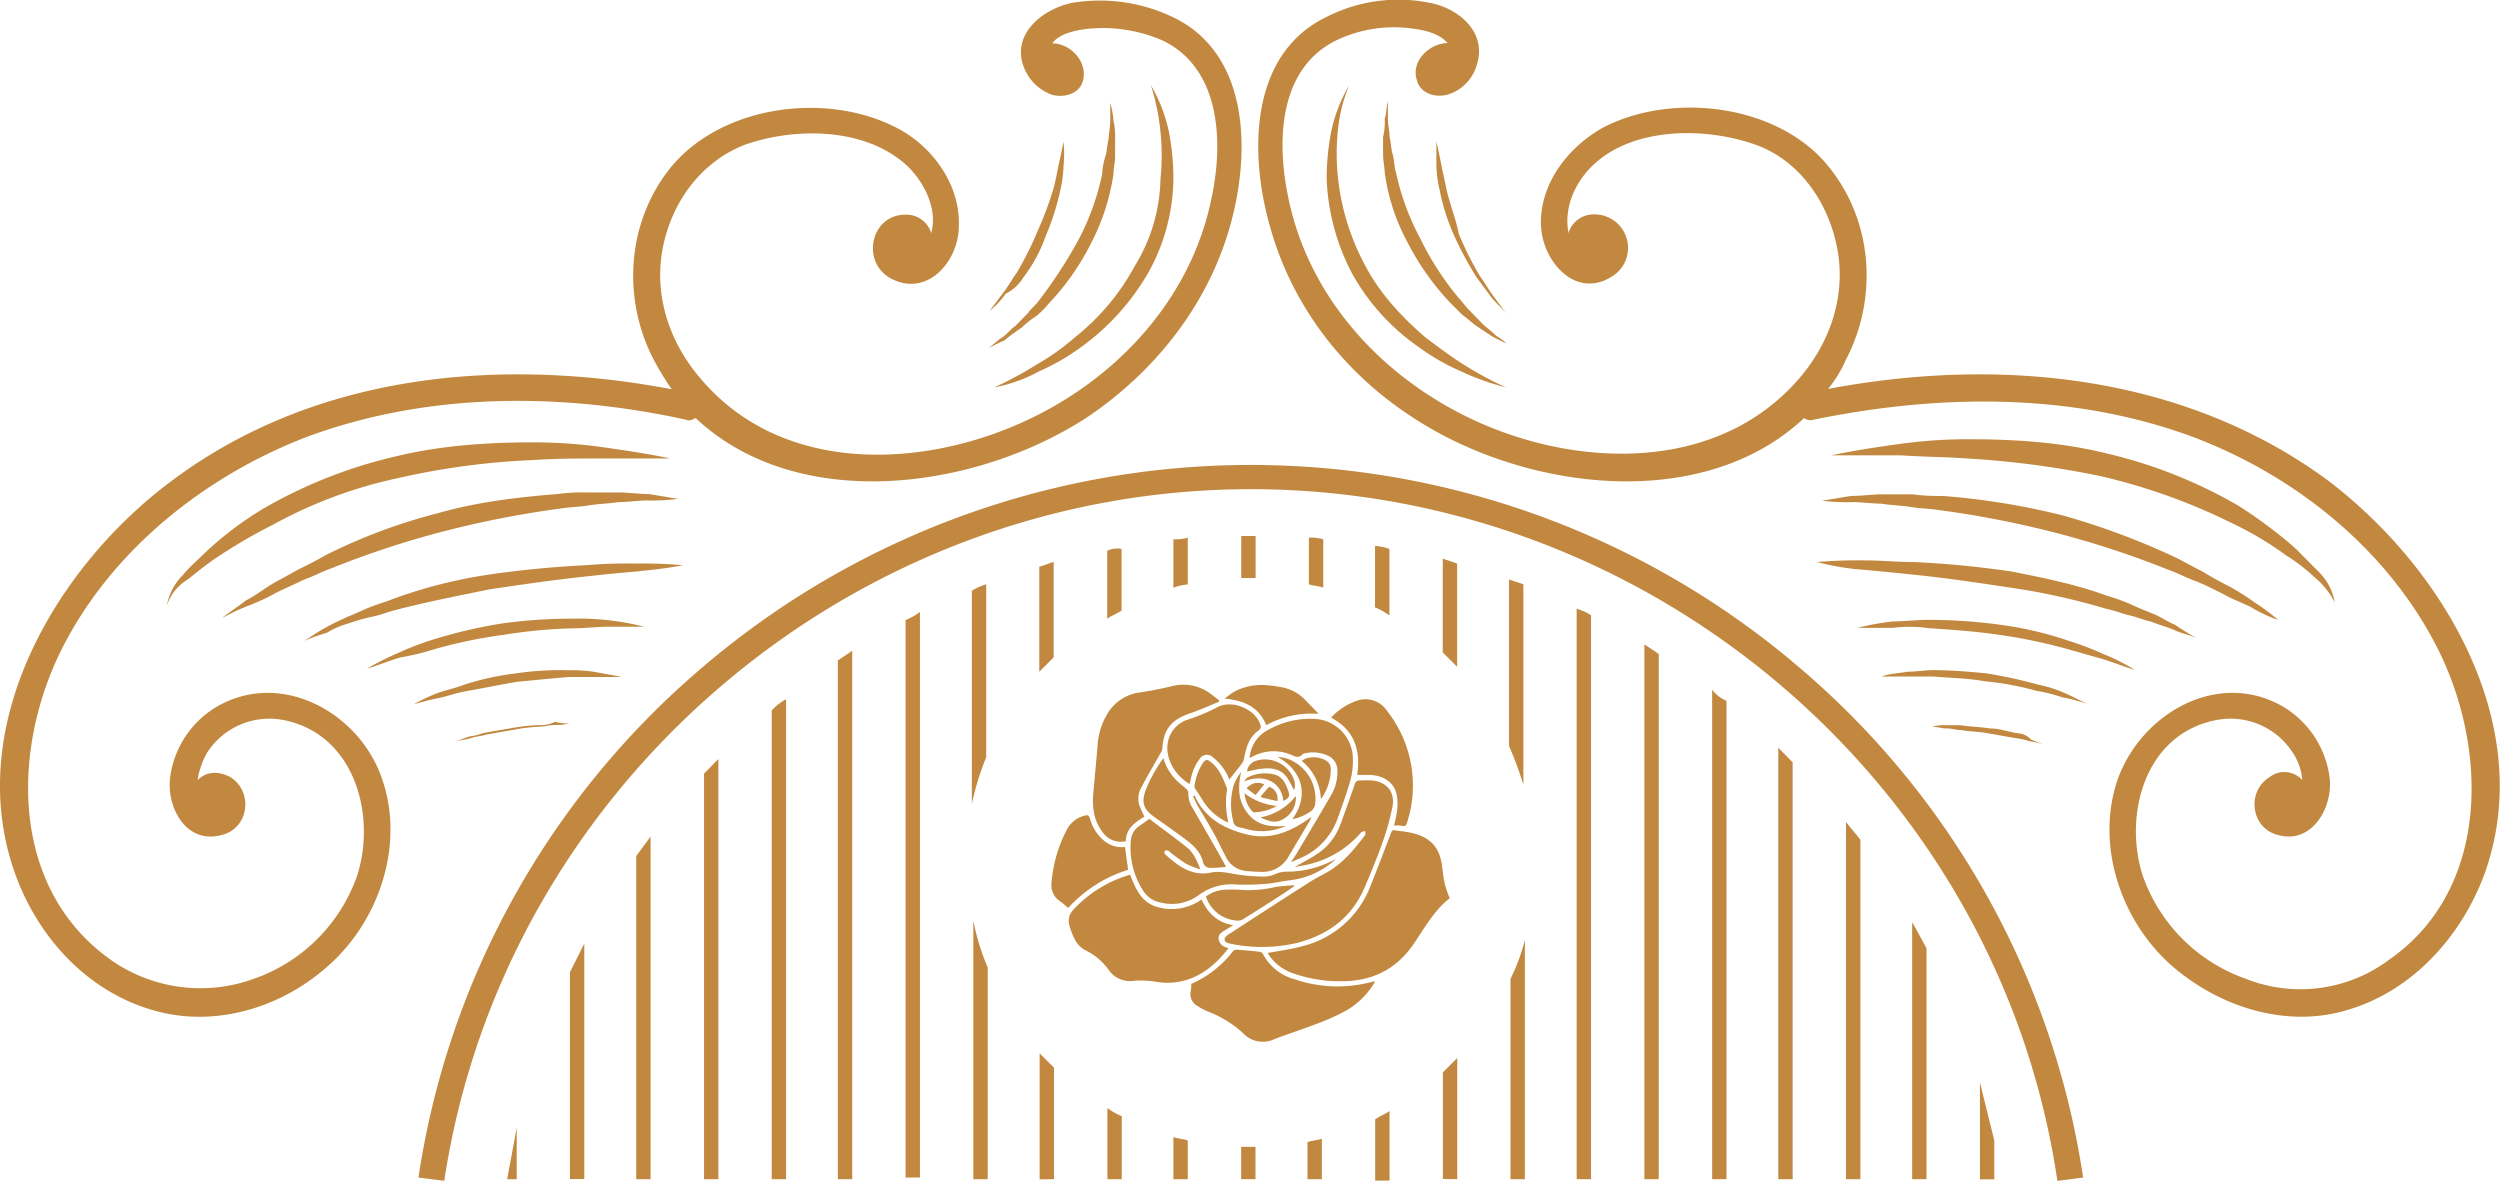 <svg xmlns="http://www.w3.org/2000/svg" viewBox="0 0 521.99 246.55"><defs><style>.cls-1{fill:#c28840;}</style></defs><g id="Layer_2" data-name="Layer 2"><g id="Layer_1-2" data-name="Layer 1"><path class="cls-1" d="M57.73,123.73c2-1,3.7-1.69,5.72-2.7,2-.67,3.71-1.68,5.73-2.36a191.25,191.25,0,0,1,23.58-7.76A205,205,0,0,1,117,106.19c2-.34,4-.34,6.06-.68s4-.34,6.06-.67c2,0,4-.34,6.06-.34a42.51,42.51,0,0,0,6.4-.34l-6.06-1c-2,0-4.38-.34-6.4-.34h-6.4a40.39,40.39,0,0,0-6.4.34c-8.42.67-16.84,1.69-24.92,4A116.42,116.42,0,0,0,67.83,116c-1.68,1-3.7,2-5.72,3-1.69,1-3.71,2-5.39,3s-3.37,2.37-5.39,3.38c-1.69,1.35-3.37,2.36-5,3.71a44.73,44.73,0,0,1,5.72-2.7A43.53,43.53,0,0,0,57.73,123.73Z"></path><path class="cls-1" d="M90.74,135.54a100.7,100.7,0,0,1,14.48-3,105.8,105.8,0,0,1,14.48-1.35c2.36,0,5-.33,7.41-.33h7.41a55,55,0,0,0-7.41-1.35,54.07,54.07,0,0,0-7.41-.34,106.57,106.57,0,0,0-14.82,1,101.12,101.12,0,0,0-14.48,3.38,57.81,57.81,0,0,0-7.07,2.7,62.28,62.28,0,0,0-6.74,3.37c2.36-.68,4.71-1.69,7.07-2.36A53.46,53.46,0,0,0,90.74,135.54Z"></path><path class="cls-1" d="M72.88,130.14a35.8,35.8,0,0,1,4.72-1.35c1.68-.33,3.37-1,4.71-1.35,6.4-1.68,13.14-3,19.88-4.38,6.73-1,13.47-2,20.21-2.7,3-.34,6.39-.68,10.1-1,3.37-.34,6.74-.68,10.1-1.35a100.14,100.14,0,0,0-10.1-.34,100.14,100.14,0,0,0-10.1.34c-6.74.33-13.81,1-20.55,2A100.93,100.93,0,0,0,82,125.08c-1.69.68-3,1-4.72,1.69s-3,1.35-4.71,2c-1.35.68-3,1.35-4.72,2.36-1.35.68-2.69,1.69-4.38,2.7a40.42,40.42,0,0,1,4.72-1.68A17.86,17.86,0,0,1,72.88,130.14Z"></path><path class="cls-1" d="M83.33,99.78a154.39,154.39,0,0,1,28-3.72c4.72-.33,9.43-.33,14.15-.33h14.48c-4.72-1-9.43-1.69-14.15-2.37a105.09,105.09,0,0,0-14.48-1c-9.77,0-19.53.68-29,3A100.1,100.1,0,0,0,55,106.19,71.05,71.05,0,0,0,43.24,115c-1.68,1.69-3.7,3.37-5.05,5.06a12,12,0,0,0-3.37,6.41A9.92,9.92,0,0,1,39.2,121c1.69-1.35,3.71-3,5.73-4.38a112,112,0,0,1,12.12-7.09A95.21,95.21,0,0,1,83.33,99.78Z"></path><path class="cls-1" d="M112.63,151.4a37.84,37.84,0,0,0-6.06.67c-2,.34-4,.68-5.73,1a10.63,10.63,0,0,1-2.7.67,24.83,24.83,0,0,0-2.69,1c1.35-.33,2-.33,3-.67s2-.34,3-.68c2-.33,3.71-.67,5.73-1a37,37,0,0,1,5.72-.67c.68,0,1.69-.34,3-.34a11.51,11.51,0,0,0,3-.34,9.23,9.23,0,0,1-3-.34A6.62,6.62,0,0,1,112.63,151.4Z"></path><path class="cls-1" d="M129.47,141.28c-1.69-.34-3.71-.68-5.39-1a29.57,29.57,0,0,0-5.39-.33,61.87,61.87,0,0,0-11.11.67A56,56,0,0,0,96.8,143c-1.69.68-3.37,1-5.39,1.69a34.21,34.21,0,0,0-5,2.36c2.35-.67,3.7-1,5.39-1.35s3.36-1,5.38-1.35c3.71-.67,7.08-1.35,10.78-2,3.71-.34,7.08-.68,10.78-1h10.78Z"></path><path class="cls-1" d="M105.89,246.21h2v-10.8C107.24,239.12,106.57,242.5,105.89,246.21Z"></path><path class="cls-1" d="M312.36,70.08c-1-1-2-1.68-2.7-2.36L307,65c-1-1-1.69-2-2.36-2.7a60.75,60.75,0,0,1-8.08-12.48A52.6,52.6,0,0,1,291.47,36c-.33-1-.33-2.37-.67-3.72-.34-1-.34-2.36-.67-3.71,0-1.35-.34-2.36-.34-3.71V21.16c-.34,1.35-.34,2.7-.67,3.71a12.54,12.54,0,0,1-.34,3.71v3.71c0,1.35.34,2.7.34,3.72a43,43,0,0,0,4.71,14.5A55.18,55.18,0,0,0,302.59,63l2.69,2.7c1,.67,2,1.68,3,2.36l3,2a29.92,29.92,0,0,0,3.36,1.69A22.24,22.24,0,0,0,312.36,70.08Z"></path><path class="cls-1" d="M236.91,55.58a48.13,48.13,0,0,1-12.46,14.84,49.32,49.32,0,0,1-8.08,5.74,73.91,73.91,0,0,1-8.76,4.72A31.57,31.57,0,0,0,217,77.51a45.92,45.92,0,0,0,8.76-5.06,49.78,49.78,0,0,0,13.81-15.19A41,41,0,0,0,245,37.36a51.18,51.18,0,0,0-1-10.13,32.39,32.39,0,0,0-3.7-9.44,46,46,0,0,1,2,9.78,47.11,47.11,0,0,1,0,9.79A35.81,35.81,0,0,1,236.91,55.58Z"></path><path class="cls-1" d="M281.71,17.79A32.42,32.42,0,0,0,278,27.23a51.94,51.94,0,0,0-1,10.13,46.29,46.29,0,0,0,5.39,19.9,45.73,45.73,0,0,0,13.81,15.19A45.31,45.31,0,0,0,305,77.51a52.31,52.31,0,0,0,9.43,3.37,73.13,73.13,0,0,1-8.76-4.72c-2.69-1.69-5.39-3.71-8.08-5.74-5.06-4.38-9.43-9.11-12.47-14.84A49.73,49.73,0,0,1,279.35,37a47.11,47.11,0,0,1,0-9.79A32.38,32.38,0,0,1,281.71,17.79Z"></path><path class="cls-1" d="M295.18,87.29c23.24,15.18,60.29,19.91,81.51,0a2.2,2.2,0,0,0,2,.34c26.27-5.4,54.22-5.74,79.48,3.71,21.22,8.1,40.09,23.28,50.53,43.53,10.77,20.91,11.45,50.61-9.77,65.45a30.9,30.9,0,0,1-30,4.05,35.1,35.1,0,0,1-21.55-21.59c-4-12.49.33-29.36,15.15-32.39a15.45,15.45,0,0,1,16.17,6.74,11.82,11.82,0,0,1,2,5.74,5,5,0,0,0-6.74-.67c-5,3-4,10.79,1.69,12.14,7.07,2,11.45-5.73,10.78-11.81A20.2,20.2,0,0,0,475.71,147c-13.14-6.75-28.29,2-33.35,15.19-5.05,13.83.34,30,11.12,39.47,10.1,8.77,24.25,13.16,37,9.11,13.47-4.05,23.58-15.52,28.29-28.34,11.12-31-8.76-64.11-33-82.33-30-21.93-68.37-25.64-104.07-18.89a26.43,26.43,0,0,0,3.7-6.07c6.74-12.83,5.73-29-3.7-40.49-10.44-12.82-32.33-15.52-46.82-8.1-7.41,4.05-13.47,11.81-13.13,20.58.33,7.42,7.07,15.18,14.48,10.8a7,7,0,0,0-3.71-13.16,5.44,5.44,0,0,0-5.05,4v-.34c-1-5.4,1.69-10.8,5.39-14.17,8.42-7.76,23.24-7.76,33.68-4.05,9.43,3.37,15.5,12.48,17.18,22.27,1.68,10.12-2,19.91-8.76,27.33-16.16,17.88-42.77,17.88-63.65,9.45s-38.06-26-42.44-48.59c-2.36-11.81-1.69-26.66,10.44-32.39A28.06,28.06,0,0,1,295.18,6c2.36.33,5.39,1,7.07,3-3.7,0-7.74,3.72-6.4,7.76.68,2.7,3.71,3.72,6.4,3a9.09,9.09,0,0,0,6.06-6.07c2.36-7.09-4-12.15-10.1-13.16a33,33,0,0,0-21.22,3c-16.17,7.76-16.17,28.67-11.79,43.86C269.92,64.35,281,78.18,295.18,87.29Z"></path><path class="cls-1" d="M87.37,245.87l5.39.68c12.46-82.33,84.87-144.41,168.4-144.41,83.87,0,156.28,62.08,168.41,144.41l5.38-.68a173.38,173.38,0,0,0-58.6-105.94,176.25,176.25,0,0,0-230.38,0A173.38,173.38,0,0,0,87.37,245.87Z"></path><path class="cls-1" d="M213.33,68.4a17.49,17.49,0,0,1,3-2.36,20.7,20.7,0,0,0,2.69-2.7,52.63,52.63,0,0,0,8.76-12.49,45.87,45.87,0,0,0,4.71-14.51c0-1.35.34-2.36.34-3.71V28.92a13.73,13.73,0,0,0-.34-3.71,17.23,17.23,0,0,0-.67-3.71v3.71c0,1.35-.34,2.7-.34,3.71-.34,1.35-.34,2.7-.67,3.71a14.24,14.24,0,0,0-.68,3.71,52.5,52.5,0,0,1-5,13.84A99.47,99.47,0,0,1,217,62.66c-.67,1-1.69,1.69-2.36,2.7L212,68.06c-1,.67-1.69,1.69-2.7,2.36s-1.68,1.35-3,2.36a30.75,30.75,0,0,1,3.37-1.68A44.26,44.26,0,0,1,213.33,68.4Z"></path><path class="cls-1" d="M213.67,57.94a31.72,31.72,0,0,0,4.72-8.78,52.24,52.24,0,0,0,3-9.44,26.71,26.71,0,0,0,.67-5.06,25.17,25.17,0,0,0,0-5.06c-.34,1.68-.67,3.37-1,4.72-.34,1.69-.67,3.37-1,4.72a72.06,72.06,0,0,1-3.37,9.11,70.45,70.45,0,0,1-4.38,8.78c-1,1.34-1.68,2.69-2.69,4l-3,4A17.8,17.8,0,0,0,210,61.31,8.93,8.93,0,0,0,213.67,57.94Z"></path><path class="cls-1" d="M301.91,39c-.33-1.68-.67-3-1-4.72s-.67-3.38-1-4.72v5.06a26,26,0,0,0,.68,5.06,43.74,43.74,0,0,0,3,9.44,73.36,73.36,0,0,0,4.71,8.78l3,4.05c1,1.35,2.35,2.36,3.36,3.71l-3-4.05c-1-1.35-1.68-2.7-2.69-4a71,71,0,0,1-4.38-8.77C303.94,45.45,302.59,42.42,301.91,39Z"></path><path class="cls-1" d="M389.49,119c3.7.34,7.07.67,10.1,1,6.74.67,13.47,1.69,20.21,2.7a139.06,139.06,0,0,1,19.87,4.39c1.68.33,3.37,1,4.72,1.34,1.68.34,3,1,4.71,1.35,1.68.68,3,1,4.72,1.69,1.34.68,3,1,4.71,1.69a50.91,50.91,0,0,1-4.38-2.7c-1.68-.68-3-1.69-4.71-2.36s-3.37-1.35-4.72-2a40.33,40.33,0,0,0-4.71-1.68c-6.4-2.37-13.14-3.72-19.87-5.07a203.42,203.42,0,0,0-20.55-2c-3.37,0-6.74-.34-10.1-.34a100.44,100.44,0,0,0-10.11.34A53.12,53.12,0,0,0,389.49,119Z"></path><path class="cls-1" d="M421.15,153.09c-2-.34-3.71-1-5.73-1-2-.33-4-.33-6.06-.67h-3a9.32,9.32,0,0,0-3,.34c1.35,0,2,.33,3,.33,1.34,0,2,.34,3,.34,2,.34,4,.34,5.72.68,2,.33,3.71.67,5.73,1a17.76,17.76,0,0,1,3,.67,17.06,17.06,0,0,1,3,.68c-1-.34-1.68-.68-2.69-1A4.08,4.08,0,0,0,421.15,153.09Z"></path><path class="cls-1" d="M410.7,95.73a190.45,190.45,0,0,1,28,3.71,124.77,124.77,0,0,1,26.61,9.45A70.77,70.77,0,0,1,477.39,116a37,37,0,0,1,5.73,4.39,17.16,17.16,0,0,1,4.38,5.4,11.88,11.88,0,0,0-3.37-6.41l-5.05-5.07a98.12,98.12,0,0,0-11.79-8.77A100.42,100.42,0,0,0,440,94.71c-9.43-2.36-19.2-3-29-3a105.2,105.2,0,0,0-14.48,1c-4.72.67-9.43,1.35-14.15,2.36H396.9C401.27,95.39,406,95.39,410.7,95.73Z"></path><path class="cls-1" d="M402.62,131.15c5.05.34,9.77.68,14.48,1.35a111.55,111.55,0,0,1,14.49,3l7.07,2c2.36.68,4.72,1.69,7.07,2.37a41.91,41.91,0,0,0-6.73-3.38,62.12,62.12,0,0,0-7.08-2.7,74.9,74.9,0,0,0-14.48-3.37,112.2,112.2,0,0,0-14.82-1c-2.36,0-5.05.33-7.41.33a58.31,58.31,0,0,0-7.41,1.35h7.41A27.86,27.86,0,0,1,402.62,131.15Z"></path><path class="cls-1" d="M436,147c-1.69-.67-3.37-1.68-5.06-2.36a25.59,25.59,0,0,0-5.39-1.69,102.59,102.59,0,0,0-10.77-2.36c-3.71-.34-7.41-.67-11.12-.67-1.68,0-3.7.33-5.39.33-1.68.34-3.7.34-5.39,1h10.78c3.71.33,7.07.33,10.78,1a61.18,61.18,0,0,1,10.78,2,32.45,32.45,0,0,1,5.39,1.35A43.68,43.68,0,0,1,436,147Z"></path><path class="cls-1" d="M31.46,210.78c13.13,4.05,27.28-.34,37.05-9.11C79.28,192.22,84.67,176,79.62,162.2,74.91,149,59.41,140.26,46.28,147A20.15,20.15,0,0,0,35.5,162.53c-.68,6.08,3.37,13.84,10.78,11.81C52,173,53,165.23,48,162.2c-2.69-1.35-5.05-1-6.74.67a16.78,16.78,0,0,1,2-5.74,15.46,15.46,0,0,1,16.17-6.74c14.48,3,19.2,19.57,15.16,32.39A35.12,35.12,0,0,1,53,204.37a32.57,32.57,0,0,1-30-4.05c-21.22-15.18-20.55-44.54-9.77-65.45,10.44-20.25,29.64-35.43,50.52-43.53,25.26-9.45,53.22-9.45,79.49-3.71.67.34,1.34,0,2-.34,21.22,19.91,57.93,15.18,81.51,0,14.14-9.45,25.26-23.28,30-39.81,4.38-15.19,4.38-36.1-11.79-43.87a35.37,35.37,0,0,0-21.21-3C217.71,1.93,211.31,7,213.67,13.74a9.84,9.84,0,0,0,6.06,6.07c2.7.68,5.73-.34,6.4-3,1-4-2.69-7.76-6.4-7.76,1.35-2,4.72-2.7,7.08-3a31.24,31.24,0,0,1,15.83,2.36c12.12,5.73,12.8,20.92,10.44,32.39-4.38,22.61-21.56,40.15-42.44,48.59S163.15,98.09,147,79.87c-6.73-7.42-10.44-17.21-8.75-27.33C139.91,42.75,146,34,155.4,30.27c10.44-3.71,24.93-3.71,33.68,4.05,3.71,3.37,6.74,9.11,5.39,14.17v.34a5.36,5.36,0,0,0-5.05-4c-7.41-.34-9.77,9.45-3.7,13.16,7.74,4.38,14.48-3.38,14.48-10.8.34-8.77-5.73-16.87-13.14-20.58-14.48-7.42-36-4.73-46.81,8.1-9.43,11.47-10.44,27.66-3.71,40.48a58.3,58.3,0,0,0,3.71,6.08c-35.71-6.75-74.1-3.38-104.08,18.89C11.92,118-7.95,151.4,3.16,182.44,7.88,195.6,18,206.73,31.46,210.78Z"></path><path class="cls-1" d="M217,118.33v21.93l3-3V117.32Z"></path><path class="cls-1" d="M231.18,115v14.17c1-.67,2-1,3-1.69V114.62A4.75,4.75,0,0,0,231.18,115Z"></path><path class="cls-1" d="M119,203v43.19h3V197Z"></path><path class="cls-1" d="M245,112.6v10.12a9.75,9.75,0,0,1,3-.68v-9.78A9.32,9.32,0,0,1,245,112.6Z"></path><path class="cls-1" d="M273.29,112.26V122c1,.34,2,.34,3,.68V112.6A9.23,9.23,0,0,0,273.29,112.26Z"></path><path class="cls-1" d="M262.17,111.92h-3v8.77h3v-8.77Z"></path><path class="cls-1" d="M147,161.52v84.69h3V158.48Z"></path><path class="cls-1" d="M205.92,122a12.21,12.21,0,0,0-3,1.35v44.54a55.53,55.53,0,0,1,3-9.78Z"></path><path class="cls-1" d="M287.1,114v12.82a13.55,13.55,0,0,1,3,1.69V114.62A9.73,9.73,0,0,0,287.1,114Z"></path><path class="cls-1" d="M132.84,178.73v67.48h3V174.68Z"></path><path class="cls-1" d="M161.13,148.36v97.85h3V146A10.39,10.39,0,0,0,161.13,148.36Z"></path><path class="cls-1" d="M203.23,246.21h3V202a46.81,46.81,0,0,1-3-9.79Z"></path><path class="cls-1" d="M174.94,137.9V246.21h3V135.88Z"></path><path class="cls-1" d="M189.08,129.47v116.4h3V127.78A13.55,13.55,0,0,1,189.08,129.47Z"></path><path class="cls-1" d="M399.25,192.56v53.65h3V198C401.27,196.27,400.26,194.25,399.25,192.56Z"></path><path class="cls-1" d="M318.08,122l-3-1v34.75a78.34,78.34,0,0,1,3,8.1Z"></path><path class="cls-1" d="M357.49,144V246.21h3V146.34A7.35,7.35,0,0,1,357.49,144Z"></path><path class="cls-1" d="M329.2,127.11v119.1h3V128.46A11.52,11.52,0,0,0,329.2,127.11Z"></path><path class="cls-1" d="M343.34,134.53V246.21h3V136.55Z"></path><path class="cls-1" d="M413.4,226v20.24h3v-8.1Z"></path><path class="cls-1" d="M385.44,171.64v74.57h3V175.35C387.46,174,386.45,173,385.44,171.64Z"></path><path class="cls-1" d="M371.3,156.12v90.09h3V159.16Z"></path><path class="cls-1" d="M290.13,246.21V232c-1,.67-2,1-3,1.69v12.82h3Z"></path><path class="cls-1" d="M301.24,116.65v19.57l3,3V117.66Z"></path><path class="cls-1" d="M304.27,246.21V220.9l-3,3v22.27Z"></path><path class="cls-1" d="M276,246.21v-8.44c-1,.34-2,.34-3,.68v7.76Z"></path><path class="cls-1" d="M315.39,246.21h3V196.27a40.43,40.43,0,0,1-3,8.1Z"></path><path class="cls-1" d="M259.14,246.21h3v-6.75h-3Z"></path><path class="cls-1" d="M220.07,246.21V222.93l-3-3v26.32Z"></path><path class="cls-1" d="M234.22,246.21V233.05a13.83,13.83,0,0,1-3-1.69v14.85Z"></path><path class="cls-1" d="M248,246.21v-8.1c-1-.34-2-.34-3-.67v8.77Z"></path><path class="cls-1" d="M386.79,104.84c2,0,4.38.33,6.06.33,2,.34,4,.34,6.07.68s4,.34,6.06.67a205.44,205.44,0,0,1,24.25,4.73A191.81,191.81,0,0,1,452.81,119c2,.67,3.7,1.68,5.72,2.36,1.69.67,3.71,1.69,5.73,2.7,1.68,1,3.7,1.69,5.72,2.7a30.52,30.52,0,0,0,5.73,2.7,48.84,48.84,0,0,0-5-3.71,47.75,47.75,0,0,0-5.39-3.38c-2-1-3.71-2-5.39-3-2-1-3.71-2-5.73-3a152.6,152.6,0,0,0-23.57-8.77,152.65,152.65,0,0,0-24.93-4.05,42.58,42.58,0,0,1-6.4-.34h-6.4c-2,0-4,.34-6.4.34l-6.06,1A42.58,42.58,0,0,0,386.79,104.84Z"></path><path class="cls-1" d="M301.72,184.78a31.7,31.7,0,0,1-.58-3.64c-.44-3.94-2.19-6.13-6-7.14-1.28-.34-2.63-.42-3.95-.64-.57-.1-.64.29-.79.68-1.42,3.67-2.8,7.35-4.27,11a20.4,20.4,0,0,1-14,12.47c-2.4.69-4.91,1-7.44,1.47.18.29.4.68.67,1a10.13,10.13,0,0,0,5,3.37,29.26,29.26,0,0,0,9.47,1.53c6.53.07,11.71-2.4,15.42-7.91,2.27-3.38,4.33-7,7.45-9.43A24.22,24.22,0,0,1,301.72,184.78Z"></path><path class="cls-1" d="M256.47,198l-.37-.16a2.14,2.14,0,0,1-1.66-1.76c-.1-1,.62-1.41,1.32-1.84l1.74-1.06c-3.37-.55-5.33-2.57-6.62-5.37a10.83,10.83,0,0,1-9,1.64c-3.5-.88-4.76-3.79-5.91-6.82A26.06,26.06,0,0,0,224.06,190a3.34,3.34,0,0,0-.73,3.39,14.56,14.56,0,0,0,1.28,3.1,5.06,5.06,0,0,0,2,1.91,12.67,12.67,0,0,1,4.9,4.16,5.43,5.43,0,0,0,5.19,2.24,18.57,18.57,0,0,1,4.47.16C247.36,206.07,252.51,203.24,256.47,198Z"></path><path class="cls-1" d="M255.69,196.11c0,.78.93.85,1.56,1a32.13,32.13,0,0,0,13.77-.28c6.41-1.71,11.28-5.33,13.92-11.57,1.3-3.05,2.58-6.12,3.68-9.24a52,52,0,0,0,2.13-7.63c.57-3.09-1.28-5.21-4.4-5.44-.8-.06-1.61,0-2.41,0-.65,0-.89.24-1.09.85-1,2.86-2,5.72-3.05,8.54a12.65,12.65,0,0,1-5.14,6.2c-1.33.85-2.73,1.57-4.31,2.46,1-.17,1.77-.28,2.55-.45a20.71,20.71,0,0,0,11.31-6.76c.17-.19.56-.19.84-.28,0,.28.13.66,0,.84-2.3,3-4.72,6-8.13,7.87-1.22.67-2.46,1.3-3.63,2.05q-8.25,5.28-16.45,10.63C256.36,195.16,255.68,195.69,255.69,196.11Z"></path><path class="cls-1" d="M235.08,175.63c0-2.73,2.07-4,3.87-5.13a20,20,0,0,1-1.14-2.62,4.87,4.87,0,0,1,.56-3.58c1.26-2.41,2.65-4.76,4-7.14a2.21,2.21,0,0,0,.33-.87c.22-4,1.86-6,5.68-7.32,2.08-.69,4.09-1.62,6.14-2.45v-.31c-.67-.51-1.32-1.05-2-1.52a9.43,9.43,0,0,0-7.79-1.43c-2.26.55-4.55,1-6.84,1.33a9.29,9.29,0,0,0-6.36,3.95,14.64,14.64,0,0,0-2.38,7.4c-.27,3.17-.57,6.35-.86,9.52-.26,2.92,0,5.73,1.85,8.18A4.64,4.64,0,0,0,235.08,175.63Z"></path><path class="cls-1" d="M270.39,204.49a10.63,10.63,0,0,1-6.76-5.43,1,1,0,0,0-.69-.34c-1.54-.17-3.08-.31-4.63-.43a1.12,1.12,0,0,0-.83.26,21.82,21.82,0,0,1-8.75,6.88c0,.54,0,1-.11,1.49a2.84,2.84,0,0,0,1.5,3.18,14.9,14.9,0,0,0,2,1.07,22.41,22.41,0,0,1,7.59,4.71A5.57,5.57,0,0,0,266,217c3.08-1.18,6.22-2.17,9.29-3.37a45.46,45.46,0,0,0,5.9-2.69,16.51,16.51,0,0,0,5.93-6,2.48,2.48,0,0,0-.4,0A27.7,27.7,0,0,1,270.39,204.49Z"></path><path class="cls-1" d="M236.11,175.53a16.53,16.53,0,0,0,2.65,10.55,5.41,5.41,0,0,0,3.6,2.36,9.4,9.4,0,0,0,7.94-1.55,11.47,11.47,0,0,1,7.93-2.2,53,53,0,0,0,6.17-.15c1.59-.13,3.16-.53,4.75-.72a17,17,0,0,0,9.8-4.48l-.68.34a20.88,20.88,0,0,1-9.42,2.32,6,6,0,0,0-2.54.49,5.92,5.92,0,0,1-2.41.54,41.63,41.63,0,0,1-4.86-.34c-2.07-.26-4.1-.93-6.2-.5-4.07.83-6.89-1.42-9.63-3.87a.68.68,0,0,1,0-.66.88.88,0,0,1,.7-.07c.18.06.3.3.48.42a38.5,38.5,0,0,0,3.32,2.37,19.43,19.43,0,0,0,2.91,1.14A13,13,0,0,0,250,180a9.5,9.5,0,0,0-1.69-2.67c-2.71-2.21-5.55-4.25-8.33-6.35l-2.07,1.46A4,4,0,0,0,236.11,175.53Z"></path><path class="cls-1" d="M283.38,161.8c.93,0,1.79,0,2.64,0,2.92.13,5,1.54,5.58,4a11,11,0,0,1,.13,3.34,25.64,25.64,0,0,1-.67,3.22l.86,0a3.42,3.42,0,0,1,.79.07c.64.21.9-.05,1.07-.65a25.16,25.16,0,0,0-4.19-23.37,5.35,5.35,0,0,0-6-2.19,13.34,13.34,0,0,0-5.68,3.61C282.92,152.49,284.11,156.77,283.38,161.8Z"></path><path class="cls-1" d="M279.25,171c.94-2.64,1.92-5.28,2.69-8a15.8,15.8,0,0,0,.54-4.44,8.38,8.38,0,0,0-7.92-8.45,17.85,17.85,0,0,0-9.65,2.22,7.19,7.19,0,0,0-4,5.94c.36-.18.61-.31.88-.43a9.25,9.25,0,0,1,7.78-.24c.87.36,1.59.78,2.37-.08a1.22,1.22,0,0,1,.67-.26,7.37,7.37,0,0,1,4.63.51,3.34,3.34,0,0,1,2,3,9.49,9.49,0,0,1-1.42,5.44c-2.25,3.89-4.56,7.75-6.85,11.61-.41.69-.87,1.35-1.41,2.2l1.73-.76A14.15,14.15,0,0,0,279.25,171Z"></path><path class="cls-1" d="M254.23,147.64a39.23,39.23,0,0,1-6.35,2.65,6.29,6.29,0,0,0-2.71,1.87c-3,3.63-1,9.05,3.24,11.54.08-.38.15-.74.24-1.1a10,10,0,0,1,1.79-4.08,1.79,1.79,0,0,1,2.9-.32,10.84,10.84,0,0,1,3.34,4.57c.84-1.08,1.69-2.13,2.51-3.21a2.74,2.74,0,0,0,.52-1c.42-2.31,1-4.52,3-6a1,1,0,0,0,.37-1.42C262,148,257.2,146.05,254.23,147.64Z"></path><path class="cls-1" d="M235.55,181.61c-.22-1.58-.43-3.11-.65-4.76a5.81,5.81,0,0,1-4.41-1.34,8.92,8.92,0,0,1-2.82-4.31c-.35-1.08-.41-1.12-1.52-.82a5.84,5.84,0,0,0-3.59,3.23,28.73,28.73,0,0,0-3,10.6,4.05,4.05,0,0,0,1.81,4c.59.4,1.11.9,1.67,1.36A28.26,28.26,0,0,1,235.55,181.61Z"></path><path class="cls-1" d="M239.27,164.83c-1,2.66-.59,4.08,1.74,5.74,1.89,1.36,3.81,2.68,5.68,4.06s4,2.88,4.54,5.58a1.63,1.63,0,0,0,1.19,1A27.56,27.56,0,0,0,256,181c-.65-1.18-1.3-2.4-2-3.6-1.72-3-3.42-6-5.17-9a5.23,5.23,0,0,1-.7-2.76,1.39,1.39,0,0,0-.41-.9c-.54-.52-1.17-.94-1.71-1.45a10.88,10.88,0,0,1-3.1-5A31.6,31.6,0,0,0,239.27,164.83Z"></path><path class="cls-1" d="M249.11,166.26c.3.63.55,1.28.9,1.88,1.17,2,2.41,4,3.56,6.09.83,1.49,1.52,3.07,2.34,4.57a5.19,5.19,0,0,0,4.31,3.06c1,.08,2,.18,3,.18a6.2,6.2,0,0,0,5.82-3.19c1.47-2.52,3-5,4.46-7.53a5.54,5.54,0,0,0,.3-.75c-4.14,3.05-8.41,4.88-13.4,3.67-4.77-1.16-8.84-3.38-11-8.18Z"></path><path class="cls-1" d="M264.39,151.41a19.62,19.62,0,0,1,10.92-2.36c-.94-1.05-1.94-2-2.88-3a8.84,8.84,0,0,0-4.82-2.55,25.43,25.43,0,0,0-2.62-.38,12.35,12.35,0,0,0-7.38,1.35,21.55,21.55,0,0,0-1.9,1.39C259.7,146.25,262.82,147.55,264.39,151.41Z"></path><path class="cls-1" d="M258.32,192.22a2.13,2.13,0,0,0,1.19-.27q4.1-2.55,8.14-5.16c.87-.55,1.7-1.16,2.56-1.74l-.06-.22c-1.31.12-2.64.15-3.93.39a24.82,24.82,0,0,1-6.54.62,29.06,29.06,0,0,0-3.37-.09,7.5,7.5,0,0,0-4.52,1.43A7.31,7.31,0,0,0,258.32,192.22Z"></path><path class="cls-1" d="M256.17,164.57c-.78-2-1.53-4-3.29-5.41-.83-.67-1.14-.65-1.75.19a11.35,11.35,0,0,0-1.72,4.87.84.84,0,0,0,.17.5c.49.76,1,1.49,1.48,2.28a11.82,11.82,0,0,0,5.37,4.74c0-.28-.05-.46-.08-.64a16.94,16.94,0,0,1-.18-6A1.14,1.14,0,0,0,256.17,164.57Z"></path><path class="cls-1" d="M257.62,163.86a14.26,14.26,0,0,0-.17,7.45,1.54,1.54,0,0,0,1.33,1.43c.92.18,1.81.49,2.74.64a12,12,0,0,0,7-.95c-3.09.32-6,0-8.05-2.66s-2-5.54-1.32-8.61A11.87,11.87,0,0,0,257.62,163.86Z"></path><path class="cls-1" d="M266.77,158.05c5.35,3,6.53,8.2,3.07,13a10.15,10.15,0,0,0,3.62-1.5,2.28,2.28,0,0,0,1.17-2,8.85,8.85,0,0,0-4.16-8.32A7.36,7.36,0,0,0,266.77,158.05Z"></path><path class="cls-1" d="M275.79,166.85a10.59,10.59,0,0,0,2.07-6.18,2,2,0,0,0-.94-1.84,5.25,5.25,0,0,0-4.26-.45,4.39,4.39,0,0,0-.86.5A10.76,10.76,0,0,1,275.79,166.85Z"></path><path class="cls-1" d="M262.13,158.91a2.52,2.52,0,0,0-1.75,2.18c1-.2,1.85-.43,2.74-.55,2.28-.3,4.43-.11,5.8,2.1.43.69.79,1.43,1.18,2.15h.21a5.86,5.86,0,0,0,0-1.56,6.43,6.43,0,0,0-8.22-4.33Z"></path><path class="cls-1" d="M259.81,163.16c4.06-1.7,7.81.13,8.13,4.06,1.13-.46,1.42-1,1.09-1.95-.5-1.5-1.14-3-2.77-3.51a8.11,8.11,0,0,0-5.76.57C260.21,162.46,260,162.87,259.81,163.16Z"></path><path class="cls-1" d="M267.61,171.19a5.07,5.07,0,0,0,2.95-5,12.07,12.07,0,0,1-7.42,4.48C264.61,171.33,266.15,172,267.61,171.19Z"></path><path class="cls-1" d="M261.37,169.29c.13.15.34.34.5.33a10.83,10.83,0,0,0,4.75-1.33,13.56,13.56,0,0,1-6.78-2.65A6.51,6.51,0,0,0,261.37,169.29Z"></path><path class="cls-1" d="M266.7,167.27a2.56,2.56,0,0,0-1.72-3l-1.7,1.93.07.3Z"></path><path class="cls-1" d="M260.28,164.62l1.9,1.38,1.78-2.23A3,3,0,0,0,260.28,164.62Z"></path></g></g></svg>